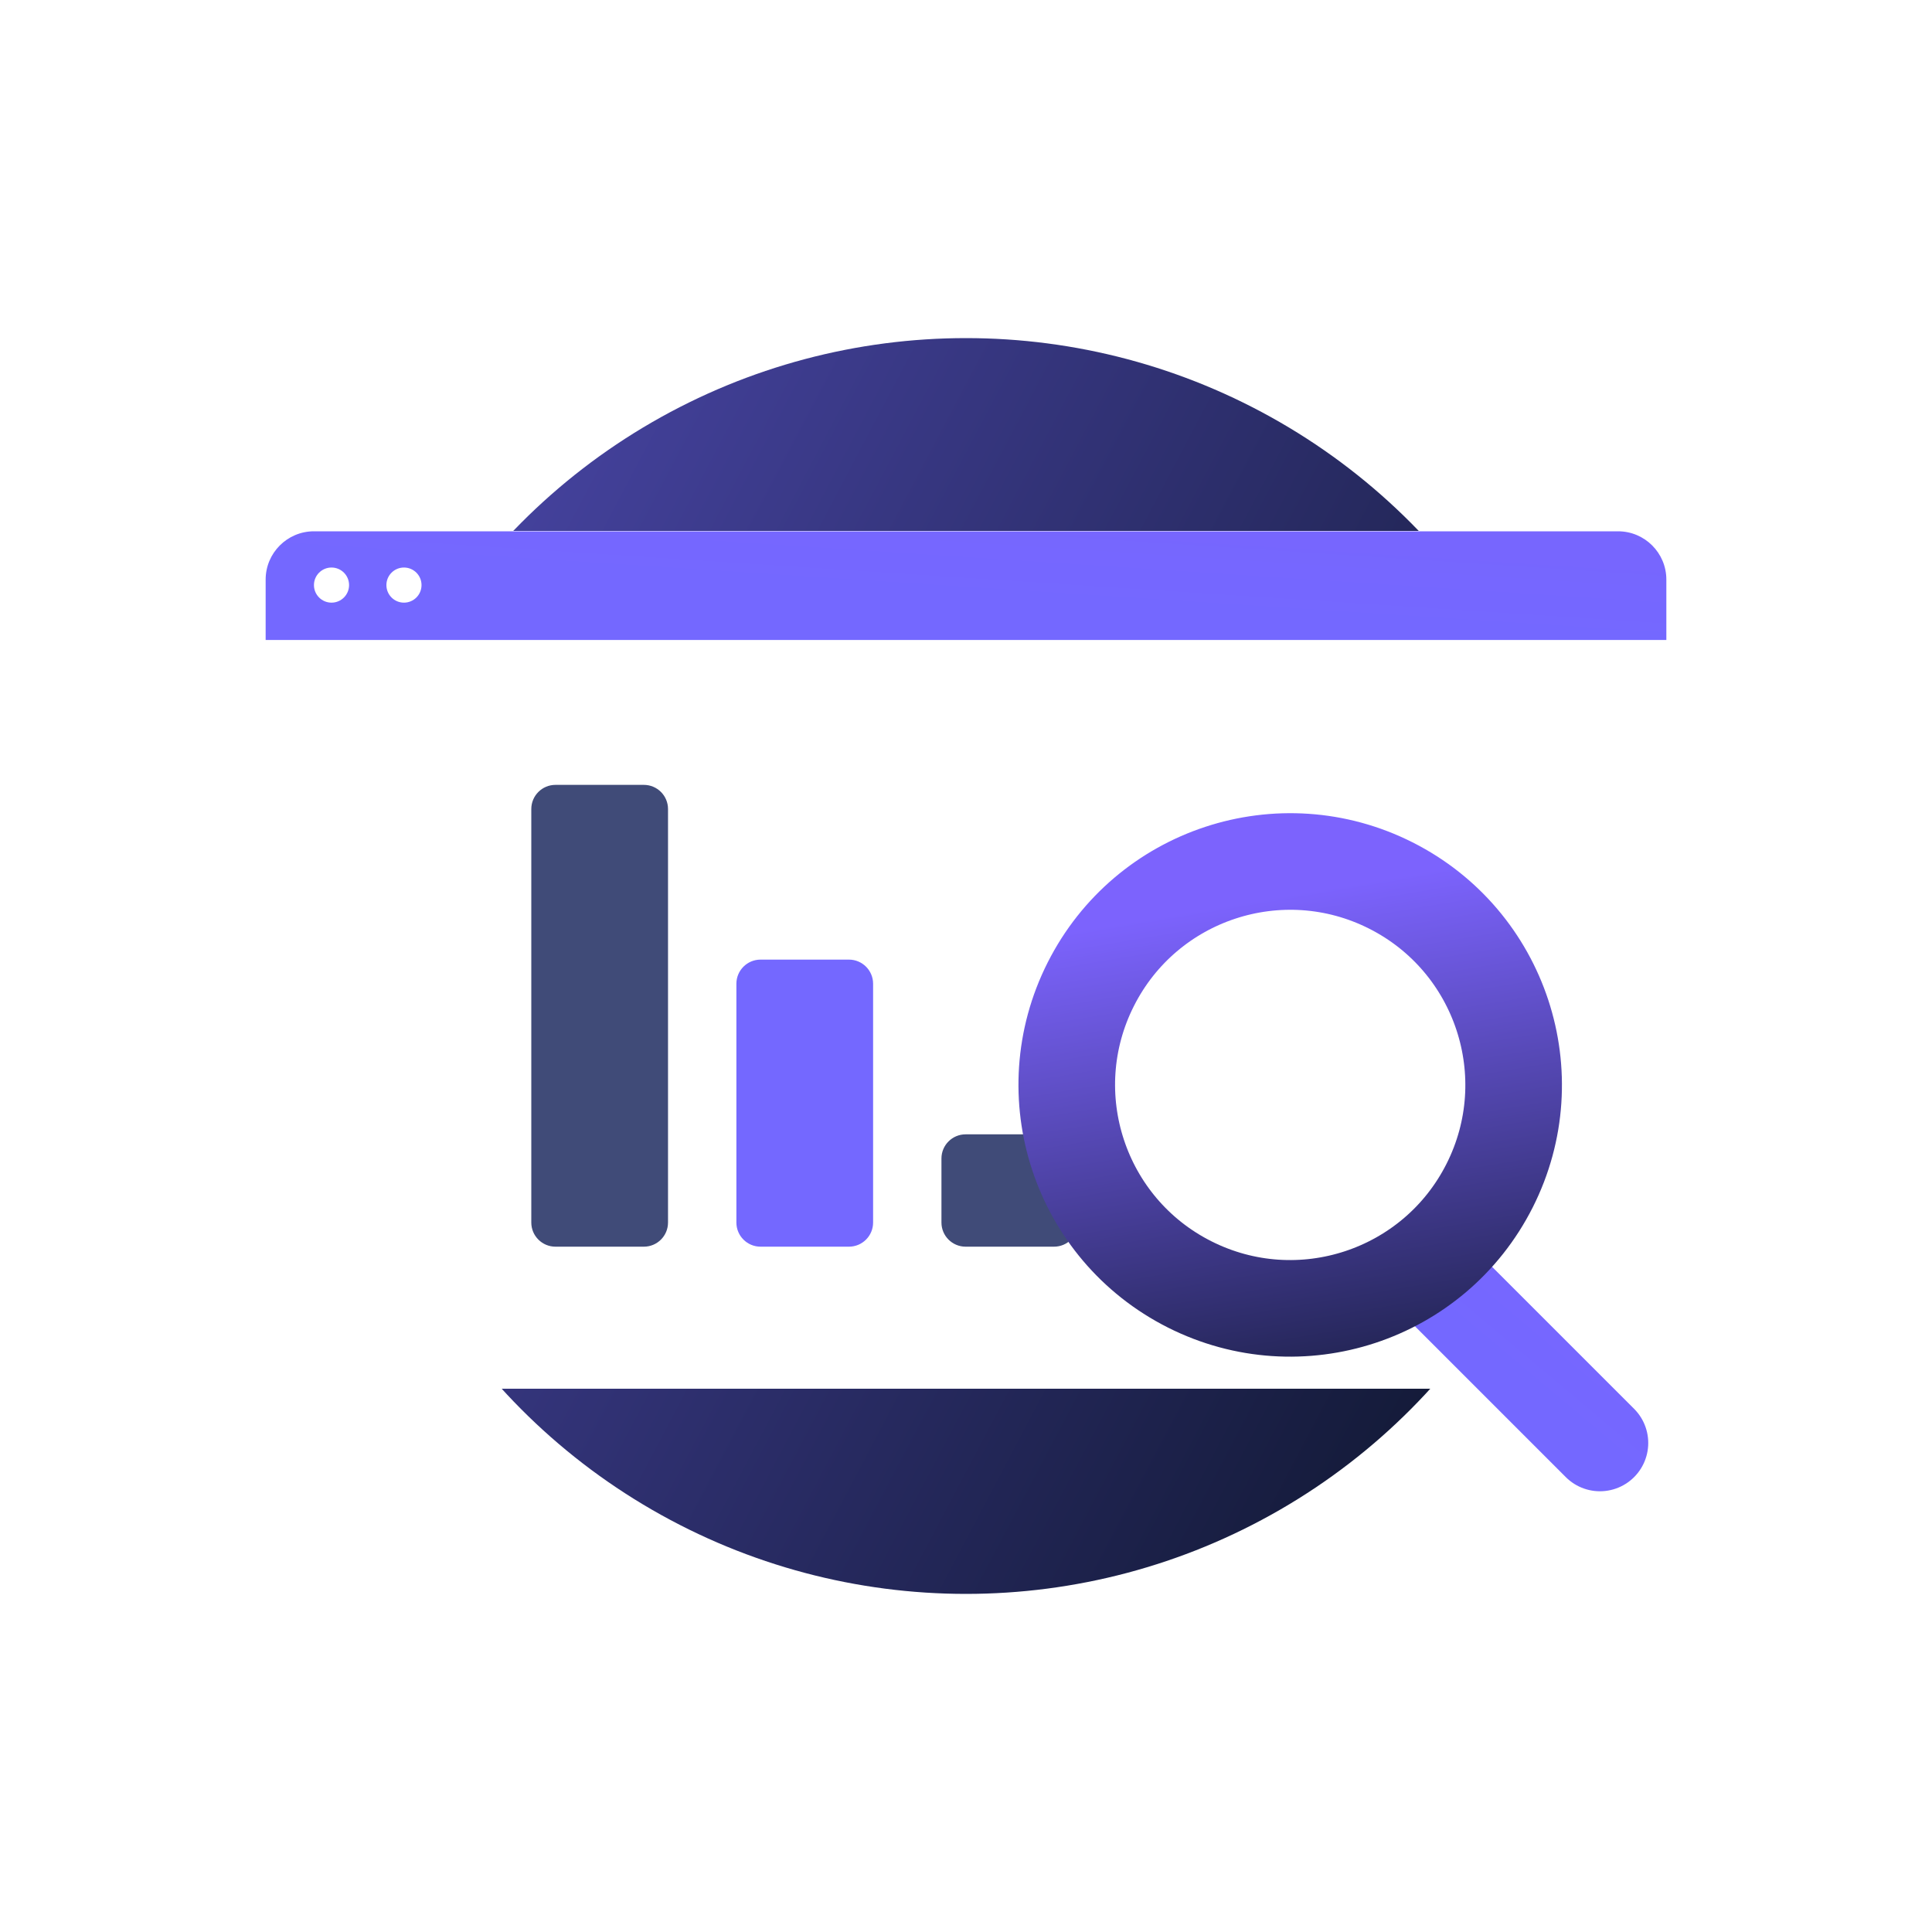 <?xml version="1.0" encoding="UTF-8"?> <svg xmlns="http://www.w3.org/2000/svg" width="300" height="300" viewBox="0 0 300 300" fill="none"><circle cx="150" cy="150" r="97.5" fill="url(#paint0_linear_11_7470)"></circle><g filter="url(#filter0_d_11_7470)"><rect x="41.25" y="82.5" width="217.5" height="133.125" rx="7.5" fill="white" shape-rendering="crispEdges"></rect><path d="M41.25 90C41.25 85.858 44.608 82.5 48.75 82.5H251.25C255.392 82.5 258.75 85.858 258.75 90V99.375H41.25V90Z" fill="url(#paint1_linear_11_7470)"></path><circle cx="51.477" cy="90.852" r="2.727" fill="white"></circle><circle cx="62.727" cy="90.852" r="2.727" fill="white"></circle><path d="M181.782 193.583C179.711 193.583 178.032 191.904 178.032 189.833L178.032 167.099C178.032 165.028 179.711 163.349 181.782 163.349L194.422 163.349C196.493 163.349 198.172 165.028 198.172 167.099L198.172 189.833C198.172 191.904 196.493 193.583 194.422 193.583L181.782 193.583Z" fill="#404B78"></path><path d="M149.938 193.583C147.867 193.583 146.188 191.904 146.188 189.833L146.188 179.89C146.188 177.819 147.867 176.14 149.938 176.14L163.667 176.14C165.738 176.14 167.417 177.819 167.417 179.89L167.417 189.833C167.417 191.904 165.738 193.583 163.667 193.583L149.938 193.583Z" fill="#404B78"></path><path d="M118.096 193.583C116.025 193.583 114.346 191.904 114.346 189.833L114.346 152.758C114.346 150.687 116.025 149.008 118.096 149.008L131.825 149.008C133.896 149.008 135.575 150.687 135.575 152.758L135.575 189.833C135.575 191.904 133.896 193.583 131.825 193.583L118.096 193.583Z" fill="#7468FF"></path><path d="M86.25 193.583C84.179 193.583 82.5 191.904 82.5 189.833L82.5 125.625C82.5 123.554 84.179 121.875 86.25 121.875L99.979 121.875C102.051 121.875 103.729 123.554 103.729 125.625L103.729 189.833C103.729 191.904 102.051 193.583 99.979 193.583L86.25 193.583Z" fill="#404B78"></path><path d="M223.126 198.75L248.438 224.063" stroke="url(#paint2_linear_11_7470)" stroke-width="15" stroke-linecap="round" stroke-linejoin="round"></path><circle cx="200.342" cy="168.467" r="34.688" transform="rotate(26.765 200.342 168.467)" fill="white" stroke="url(#paint3_linear_11_7470)" stroke-width="15" stroke-linecap="round"></circle></g><defs><filter id="filter0_d_11_7470" x="1.25" y="42.5" width="297.5" height="229.062" filterUnits="userSpaceOnUse" color-interpolation-filters="sRGB"><feFlood flood-opacity="0" result="BackgroundImageFix"></feFlood><feColorMatrix in="SourceAlpha" type="matrix" values="0 0 0 0 0 0 0 0 0 0 0 0 0 0 0 0 0 0 127 0" result="hardAlpha"></feColorMatrix><feOffset></feOffset><feGaussianBlur stdDeviation="20"></feGaussianBlur><feComposite in2="hardAlpha" operator="out"></feComposite><feColorMatrix type="matrix" values="0 0 0 0 0.457 0 0 0 0 0.407 0 0 0 0 1 0 0 0 0.5 0"></feColorMatrix><feBlend mode="normal" in2="BackgroundImageFix" result="effect1_dropShadow_11_7470"></feBlend><feBlend mode="normal" in="SourceGraphic" in2="effect1_dropShadow_11_7470" result="shape"></feBlend></filter><linearGradient id="paint0_linear_11_7470" x1="222" y1="234.5" x2="-122" y2="53" gradientUnits="userSpaceOnUse"><stop stop-color="#121935"></stop><stop offset="1" stop-color="#7468FF"></stop></linearGradient><linearGradient id="paint1_linear_11_7470" x1="241.586" y1="99.375" x2="243.979" y2="62.659" gradientUnits="userSpaceOnUse"><stop stop-color="#7468FF"></stop><stop offset="1" stop-color="#7C63FD"></stop></linearGradient><linearGradient id="paint2_linear_11_7470" x1="246.441" y1="224.063" x2="273.681" y2="191.642" gradientUnits="userSpaceOnUse"><stop stop-color="#7468FF"></stop><stop offset="1" stop-color="#7C63FD"></stop></linearGradient><linearGradient id="paint3_linear_11_7470" x1="273.236" y1="187.178" x2="221.412" y2="116.743" gradientUnits="userSpaceOnUse"><stop stop-color="#121935"></stop><stop offset="1" stop-color="#7C63FD"></stop></linearGradient></defs></svg> 